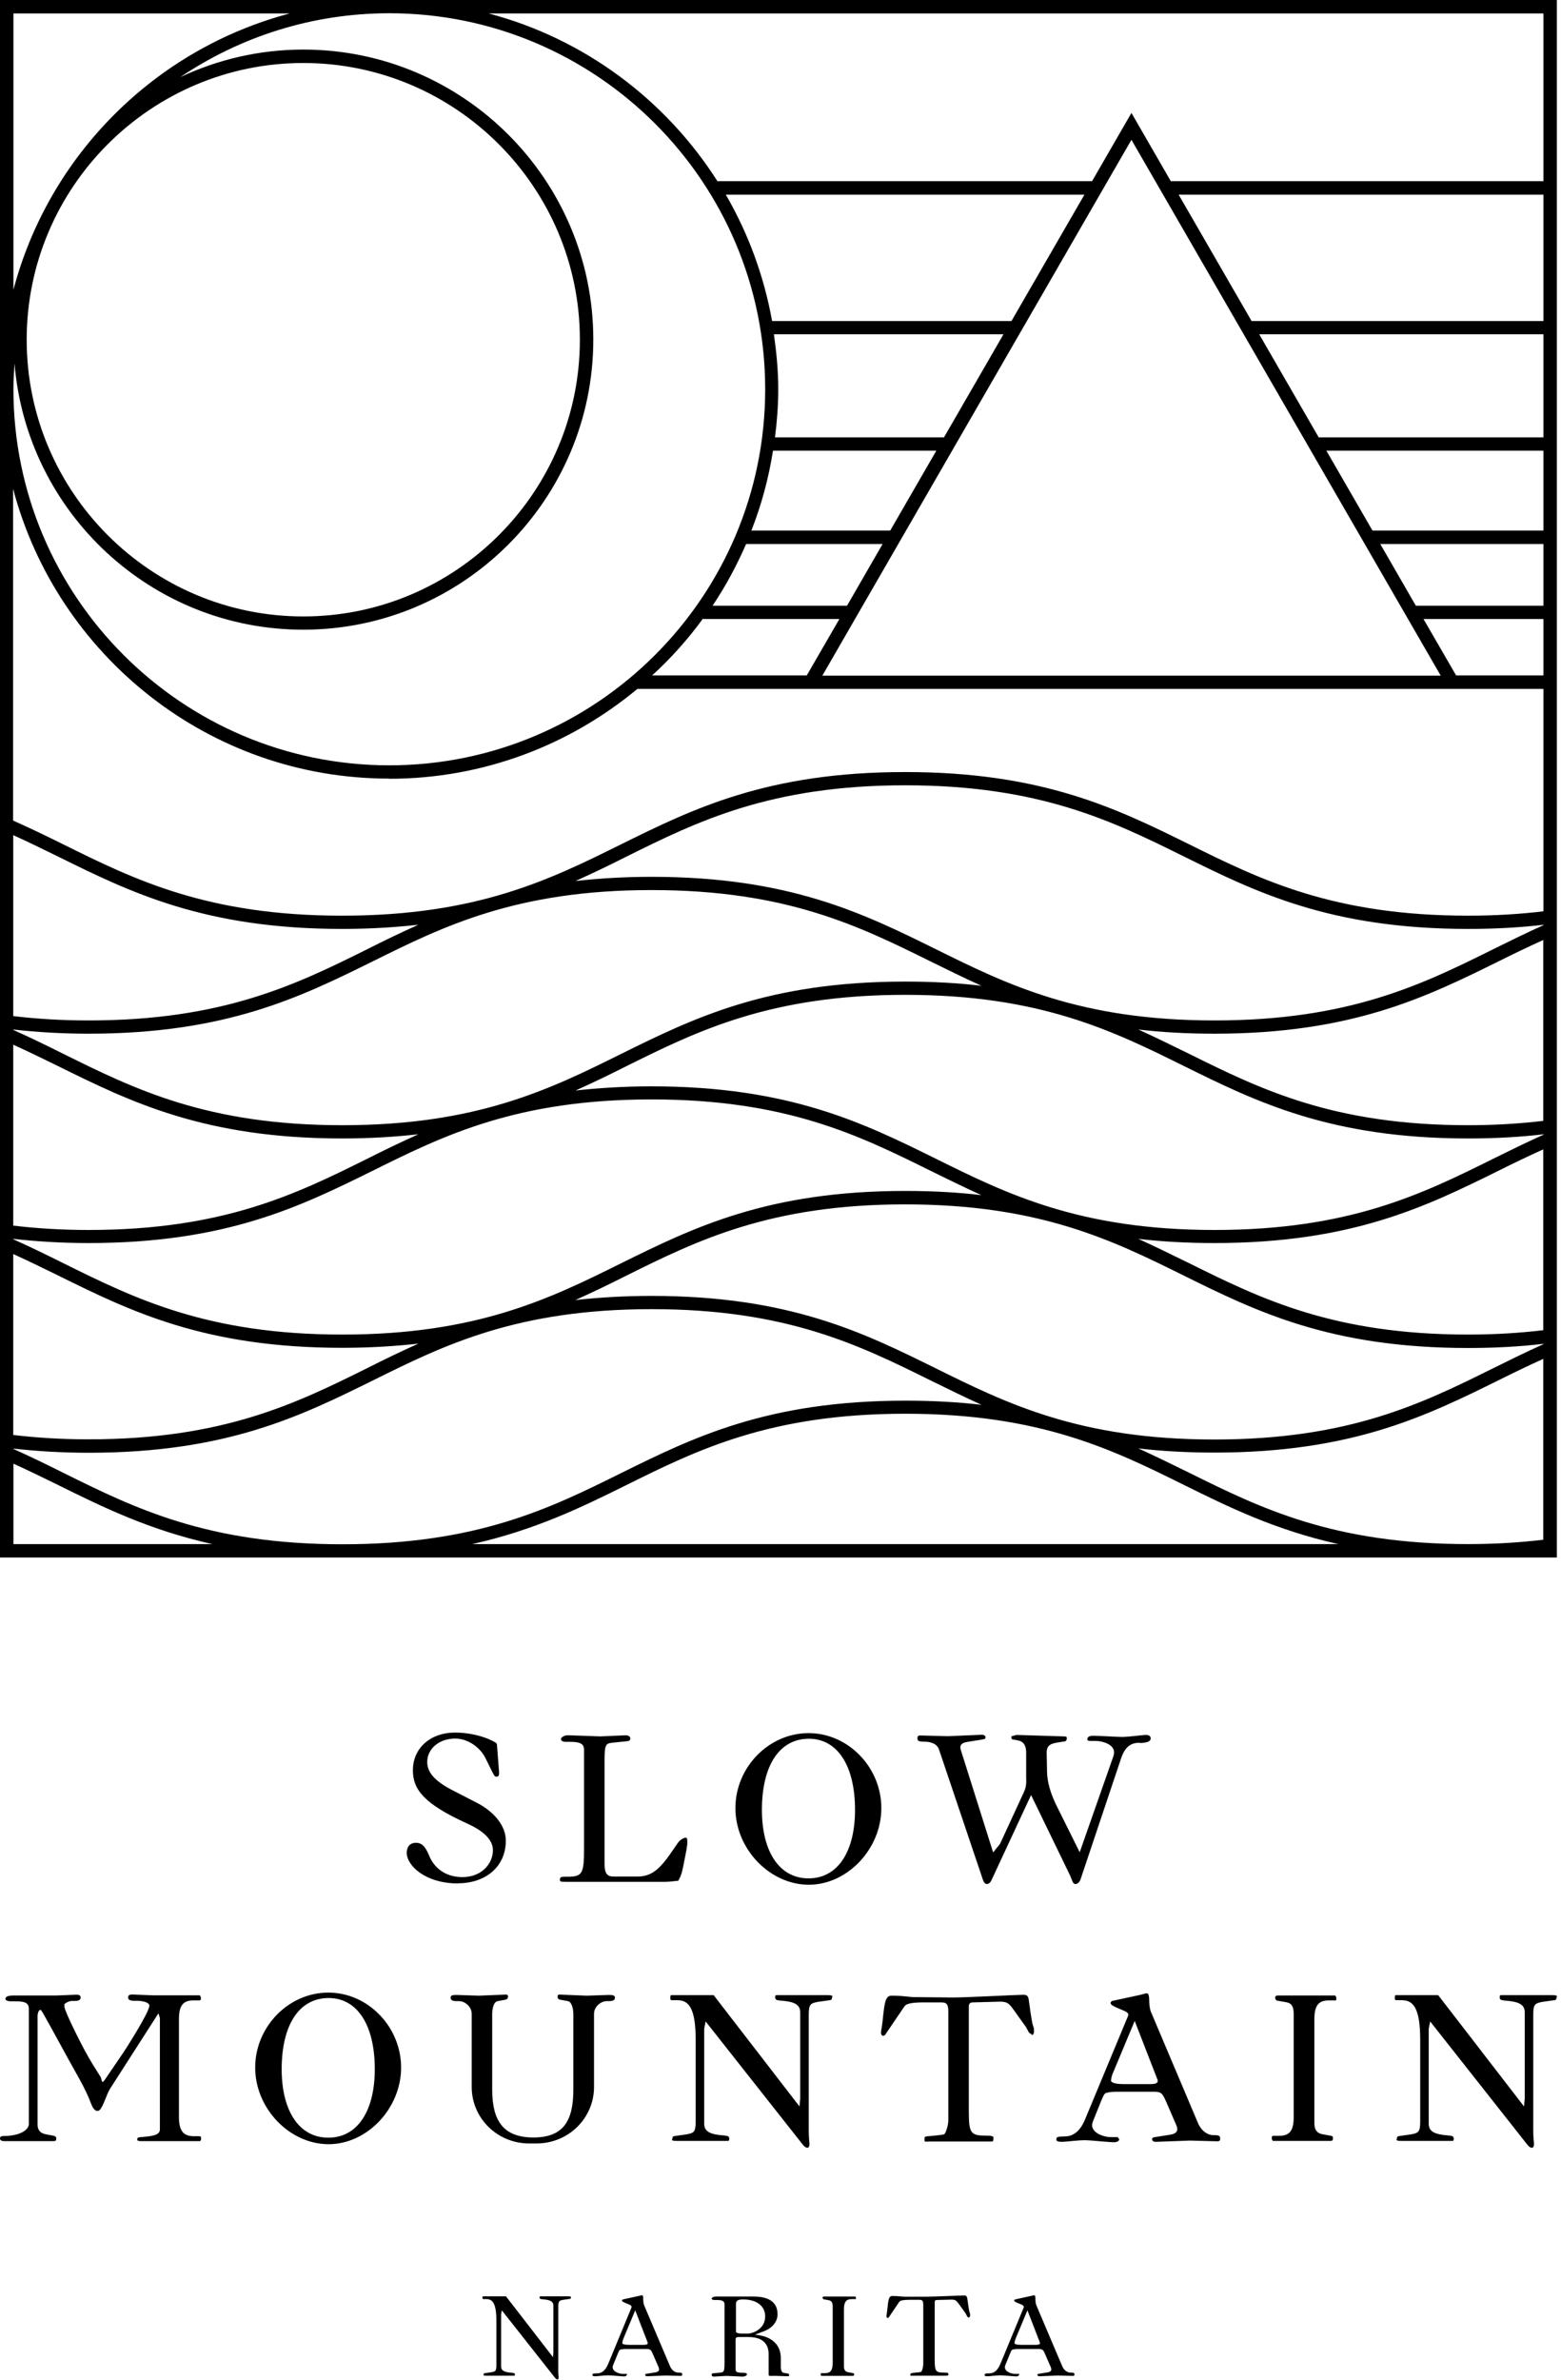 <svg width="105" height="160" viewBox="0 0 105 160" fill="none" xmlns="http://www.w3.org/2000/svg">
<g clip-path="url(#clip0_176_224)">
<path d="M38.395 154.543C38.395 154.543 38.358 154.567 38.321 154.567L37.894 154.628C37.626 154.677 37.552 154.702 37.552 155.092V159.341C37.552 159.67 37.577 159.78 37.577 159.841C37.577 160.073 37.43 159.976 37.345 159.89L33.755 155.336L33.707 155.605V159.109C33.707 159.426 33.987 159.499 34.439 159.536C34.586 159.536 34.635 159.573 34.635 159.658C34.635 159.719 34.622 159.731 34.574 159.731H32.718C32.584 159.731 32.51 159.719 32.523 159.683L32.547 159.585C32.547 159.585 32.584 159.561 32.62 159.561L33.047 159.499C33.316 159.451 33.389 159.426 33.389 159.036V156.032C33.389 154.873 33.133 154.58 32.718 154.58H32.498C32.498 154.58 32.449 154.555 32.449 154.494C32.449 154.445 32.462 154.396 32.474 154.396H34.036L37.198 158.486L37.223 158.205V155.019C37.223 154.702 36.942 154.628 36.49 154.592C36.344 154.58 36.295 154.555 36.295 154.47C36.295 154.409 36.307 154.396 36.356 154.396H38.212C38.346 154.396 38.419 154.409 38.407 154.445L38.382 154.543H38.395ZM42.155 159.658C42.155 159.731 42.106 159.768 42.008 159.78C41.874 159.78 41.117 159.707 40.91 159.707C40.629 159.707 40.189 159.768 40.067 159.768C39.945 159.768 39.847 159.768 39.847 159.683C39.847 159.561 39.969 159.585 40.201 159.573C40.433 159.561 40.702 159.438 40.91 158.938L42.484 155.129C42.484 155.129 42.509 155.031 42.35 154.958L42.057 154.836C41.947 154.787 41.837 154.738 41.837 154.677C41.837 154.653 41.862 154.616 41.898 154.604L42.948 154.372C43.009 154.372 43.107 154.323 43.18 154.323C43.254 154.323 43.266 154.421 43.266 154.604C43.266 154.677 43.278 154.885 43.327 154.995L45.06 159.072C45.182 159.377 45.414 159.524 45.634 159.524C45.854 159.524 45.89 159.548 45.89 159.646C45.89 159.719 45.866 159.744 45.793 159.744L44.767 159.719L43.534 159.768C43.437 159.768 43.4 159.731 43.4 159.67C43.4 159.609 43.437 159.609 43.595 159.585L44.059 159.512C44.328 159.475 44.377 159.353 44.303 159.17L43.937 158.327C43.803 158.01 43.766 157.937 43.485 157.937H42.094C41.911 157.937 41.727 157.961 41.691 157.998C41.654 158.034 41.642 158.034 41.544 158.279L41.239 159.023C41.08 159.426 41.63 159.609 41.898 159.609H42.118C42.118 159.609 42.191 159.609 42.191 159.67L42.155 159.658ZM41.849 157.522C41.849 157.607 41.996 157.656 42.326 157.656H43.315C43.473 157.656 43.571 157.619 43.571 157.546C43.571 157.534 43.571 157.51 43.559 157.485L42.728 155.336L41.947 157.204C41.947 157.204 41.862 157.412 41.862 157.522H41.849ZM52.983 159.768L52.227 159.744H51.934C51.726 159.756 51.702 159.731 51.702 159.646V158.291C51.702 157.619 51.335 157.131 50.334 157.131H49.687C49.529 157.131 49.48 157.168 49.48 157.314V159.255C49.48 159.487 49.529 159.536 50.041 159.536C50.163 159.536 50.249 159.585 50.249 159.634C50.249 159.683 50.151 159.792 49.944 159.792L48.857 159.744L48.015 159.792C47.917 159.792 47.868 159.744 47.868 159.67C47.868 159.622 47.893 159.573 47.941 159.573L48.454 159.524C48.686 159.499 48.735 159.451 48.735 158.889V154.934C48.735 154.702 48.564 154.641 48.21 154.641H48.063C47.941 154.641 47.868 154.604 47.868 154.543C47.868 154.494 47.966 154.409 48.173 154.409H50.7C52.165 154.409 52.3 155.19 52.3 155.605C52.3 156.154 51.885 156.57 51.323 156.765L50.786 156.972C52.165 157.094 52.52 157.888 52.52 158.523V159.17C52.52 159.231 52.544 159.512 52.703 159.536L52.996 159.585C53.057 159.585 53.081 159.634 53.081 159.695C53.081 159.756 53.057 159.768 52.996 159.768H52.983ZM49.98 154.604C49.663 154.604 49.504 154.677 49.504 154.897V156.801C49.565 156.85 49.663 156.899 49.87 156.899H50.359C50.652 156.875 51.47 156.594 51.47 155.739C51.47 155.105 50.969 154.604 49.98 154.604ZM57.525 154.58H57.305C56.927 154.58 56.768 154.75 56.768 155.275V159.097C56.768 159.341 56.853 159.463 57.061 159.499L57.391 159.561C57.464 159.573 57.452 159.634 57.452 159.658C57.452 159.719 57.427 159.744 57.354 159.744H55.242C55.242 159.744 55.205 159.695 55.205 159.646C55.205 159.585 55.218 159.561 55.254 159.561H55.474C55.852 159.561 56.011 159.39 56.011 158.865V155.092C56.011 154.812 55.938 154.689 55.73 154.653L55.388 154.592C55.388 154.592 55.327 154.519 55.327 154.494C55.327 154.433 55.352 154.409 55.425 154.409H57.537C57.537 154.409 57.574 154.457 57.574 154.506C57.574 154.567 57.561 154.592 57.525 154.592V154.58ZM65.167 155.825C65.167 155.825 65.082 155.788 65.057 155.752L64.96 155.556L64.508 154.921C64.312 154.653 64.239 154.616 64.007 154.616L63.019 154.641C62.921 154.641 62.872 154.677 62.872 154.787V158.645C62.872 159.463 62.945 159.524 63.543 159.524C63.739 159.524 63.788 159.548 63.788 159.597V159.707C63.788 159.707 63.678 159.731 63.58 159.731H61.444C61.346 159.731 61.236 159.756 61.236 159.707V159.609C61.236 159.609 61.285 159.548 61.468 159.536C61.712 159.512 61.932 159.499 61.969 159.463C62.03 159.39 62.103 159.133 62.103 158.962V154.97C62.103 154.689 62.042 154.628 61.822 154.628H61.212C60.797 154.628 60.552 154.665 60.491 154.763L59.771 155.825C59.771 155.825 59.734 155.849 59.71 155.849C59.661 155.849 59.625 155.8 59.625 155.739C59.625 155.654 59.661 155.556 59.71 155.056C59.771 154.482 59.832 154.372 60.028 154.372C60.479 154.372 60.638 154.421 60.87 154.421H62.274C62.774 154.421 64.654 154.335 64.862 154.335C64.996 154.335 65.033 154.384 65.069 154.567L65.13 154.995C65.167 155.239 65.192 155.398 65.228 155.495C65.253 155.556 65.253 155.605 65.253 155.654C65.253 155.752 65.228 155.813 65.167 155.813V155.825ZM68.537 159.658C68.537 159.731 68.488 159.768 68.39 159.78C68.256 159.78 67.499 159.707 67.291 159.707C67.01 159.707 66.571 159.768 66.449 159.768C66.327 159.768 66.229 159.768 66.229 159.683C66.229 159.561 66.351 159.585 66.583 159.573C66.815 159.561 67.084 159.438 67.291 158.938L68.866 155.129C68.866 155.129 68.891 155.031 68.732 154.958L68.439 154.836C68.329 154.787 68.219 154.738 68.219 154.677C68.219 154.653 68.244 154.616 68.28 154.604L69.33 154.372C69.391 154.372 69.489 154.323 69.562 154.323C69.635 154.323 69.647 154.421 69.647 154.604C69.647 154.677 69.66 154.885 69.709 154.995L71.442 159.072C71.564 159.377 71.796 159.524 72.016 159.524C72.236 159.524 72.272 159.548 72.272 159.646C72.272 159.719 72.248 159.744 72.175 159.744L71.149 159.719L69.916 159.768C69.818 159.768 69.782 159.731 69.782 159.67C69.782 159.609 69.818 159.609 69.977 159.585L70.441 159.512C70.71 159.475 70.758 159.353 70.685 159.17L70.319 158.327C70.185 158.01 70.148 157.937 69.867 157.937H68.475C68.292 157.937 68.109 157.961 68.073 157.998C68.036 158.034 68.024 158.034 67.926 158.279L67.621 159.023C67.462 159.426 68.012 159.609 68.28 159.609H68.5C68.5 159.609 68.573 159.609 68.573 159.67L68.537 159.658ZM68.231 157.522C68.231 157.607 68.378 157.656 68.707 157.656H69.696C69.855 157.656 69.953 157.619 69.953 157.546C69.953 157.534 69.953 157.51 69.941 157.485L69.11 155.336L68.329 157.204C68.329 157.204 68.244 157.412 68.244 157.522H68.231ZM30.826 126.635C28.579 126.635 27.358 125.414 27.358 124.572C27.358 124.157 27.59 123.9 27.981 123.9C28.469 123.9 28.677 124.316 28.884 124.804C29.165 125.475 29.849 126.208 31.106 126.208C32.425 126.208 33.157 125.28 33.157 124.401C33.157 123.595 32.327 123.009 31.399 122.594C28.506 121.276 27.773 120.311 27.773 119.029C27.773 117.503 28.994 116.49 30.594 116.49C32.193 116.49 33.316 117.113 33.389 117.21C33.414 117.235 33.438 117.32 33.438 117.442L33.572 119.176C33.572 119.383 33.524 119.457 33.389 119.457C33.292 119.457 33.279 119.432 33.157 119.225L32.669 118.236C32.303 117.467 31.448 116.893 30.63 116.893C29.519 116.893 28.738 117.589 28.738 118.468C28.738 119.005 29.019 119.628 30.374 120.336L32.083 121.215C33.243 121.813 34.024 122.765 34.024 123.754C34.024 125.536 32.632 126.623 30.813 126.623L30.826 126.635ZM46.196 124.255L46.037 125.085C45.903 125.732 45.878 126.013 45.622 126.452C45.182 126.501 44.95 126.525 44.767 126.525H37.992C37.687 126.525 37.662 126.501 37.662 126.367C37.662 126.232 37.735 126.183 37.967 126.183H38.126C39.164 126.183 39.286 126.025 39.286 124.267V117.65C39.286 117.235 39.005 117.113 38.358 117.113H38.077C37.845 117.113 37.735 117.04 37.735 116.93C37.735 116.832 37.919 116.649 38.285 116.673L40.385 116.747L42.094 116.673C42.277 116.673 42.399 116.771 42.399 116.881C42.399 116.978 42.35 117.04 42.24 117.064L41.178 117.174C40.763 117.223 40.665 117.284 40.665 118.309V125.317C40.665 125.939 40.824 126.171 41.264 126.171H42.838C43.717 126.171 44.267 125.829 45.121 124.596L45.585 123.925C45.719 123.717 45.976 123.559 46.122 123.559C46.22 123.559 46.232 123.656 46.232 123.864C46.232 123.974 46.232 124.071 46.183 124.255H46.196ZM54.412 126.721C51.775 126.721 49.467 124.316 49.467 121.569C49.467 118.822 51.714 116.527 54.387 116.527C57.061 116.527 59.283 118.834 59.283 121.569C59.283 124.303 57.012 126.721 54.4 126.721H54.412ZM54.412 116.905C52.422 116.905 51.25 118.712 51.25 121.691C51.25 124.438 52.385 126.293 54.387 126.293C56.389 126.293 57.513 124.438 57.513 121.691C57.513 118.712 56.328 116.905 54.412 116.905ZM76.667 117.174C76.252 117.174 75.739 117.271 75.422 118.187L72.7 126.306C72.675 126.403 72.565 126.672 72.333 126.672C72.15 126.672 72.126 126.415 71.967 126.074L69.355 120.69L66.742 126.306C66.693 126.403 66.608 126.672 66.376 126.672C66.193 126.672 66.119 126.415 66.01 126.074L63.165 117.638C63.031 117.223 62.567 117.101 62.176 117.101C61.785 117.101 61.712 117.052 61.712 116.869C61.712 116.734 61.761 116.685 61.895 116.685L63.763 116.734L66.034 116.637C66.217 116.637 66.29 116.71 66.29 116.82C66.29 116.93 66.217 116.93 65.948 116.978L65.094 117.113C64.606 117.186 64.544 117.394 64.63 117.662L66.803 124.548L67.267 123.974L68.866 120.507C69.074 120.067 69.025 119.75 69.025 119.493V117.857C69.025 116.905 68.402 117.052 68.048 116.93L68.024 116.747L68.366 116.649L71.552 116.747C71.625 116.747 71.76 116.747 71.76 116.844C71.76 116.942 71.735 117.052 71.65 117.076L71.051 117.174C70.661 117.247 70.404 117.357 70.404 117.845L70.429 119.164C70.453 119.86 70.661 120.617 71.174 121.618L72.626 124.535L74.897 118.065C75.153 117.296 74.152 117.052 73.676 117.052H73.395C73.188 117.052 73.139 117.027 73.139 116.942C73.139 116.808 73.237 116.734 73.42 116.71C73.676 116.685 75.056 116.783 75.459 116.783C75.971 116.783 76.85 116.649 77.082 116.649C77.314 116.649 77.4 116.747 77.4 116.881C77.4 117.113 77.119 117.162 76.704 117.198L76.667 117.174ZM13.478 143.958H9.461C9.278 143.958 9.229 143.91 9.229 143.861C9.229 143.751 9.254 143.727 9.364 143.702C10.145 143.629 10.755 143.604 10.755 143.165V135.681L10.658 135.364L7.423 140.406C7.117 140.87 6.885 141.932 6.568 141.932C6.36 141.932 6.226 141.7 6.128 141.444C5.738 140.382 5.042 139.271 4.554 138.367L3.772 136.939C2.869 135.303 2.783 135.132 2.71 135.132C2.613 135.132 2.527 135.364 2.527 135.547V142.848C2.527 143.189 2.686 143.421 3.064 143.495L3.577 143.592C3.809 143.641 3.785 143.751 3.785 143.8C3.785 143.922 3.736 143.958 3.601 143.958H0.281C0.049 143.958 0 143.861 0 143.775C0 143.665 0.098 143.617 0.208 143.617C1.392 143.617 1.941 143.177 1.941 142.811V135.071C1.941 134.656 1.66 134.558 1.013 134.558H0.732C0.501 134.558 0.366 134.485 0.366 134.4C0.366 134.241 0.549 134.168 0.916 134.168H3.785L5.005 134.119C5.372 134.094 5.42 134.168 5.42 134.326C5.42 134.461 5.286 134.534 5.03 134.534H4.871C4.688 134.534 4.505 134.607 4.334 134.741V134.924C4.334 135.205 5.604 137.793 6.226 138.782L6.763 139.637C6.861 139.796 6.812 140.174 7.044 139.844L8.241 138.086C8.424 137.83 10.047 135.291 10.047 134.851C10.047 134.619 9.559 134.522 9.168 134.522H9.01C8.753 134.522 8.619 134.448 8.619 134.314C8.619 134.155 8.668 134.082 9.034 134.107L10.255 134.155H13.441C13.441 134.155 13.514 134.253 13.514 134.338C13.514 134.461 13.49 134.497 13.417 134.497H13.026C12.33 134.497 12.037 134.815 12.037 135.767V142.335C12.037 143.299 12.355 143.629 13.05 143.629H13.417C13.514 143.629 13.527 143.702 13.527 143.788C13.527 143.873 13.502 143.946 13.453 143.946L13.478 143.958ZM22.109 144.166C19.472 144.166 17.165 141.761 17.165 139.014C17.165 136.267 19.411 133.972 22.084 133.972C24.758 133.972 26.98 136.28 26.98 139.014C26.98 141.749 24.709 144.166 22.097 144.166H22.109ZM22.109 134.338C20.119 134.338 18.947 136.145 18.947 139.124C18.947 141.871 20.082 143.727 22.084 143.727C24.087 143.727 25.21 141.871 25.21 139.124C25.21 136.145 24.026 134.338 22.109 134.338ZM30.862 134.546H30.703C30.447 134.546 30.313 134.473 30.313 134.338C30.313 134.18 30.362 134.131 30.728 134.131L32.205 134.18L34.012 134.107C34.122 134.107 34.171 134.131 34.171 134.241C34.171 134.351 34.122 134.424 34.012 134.448L33.475 134.546C33.194 134.595 33.108 135.095 33.108 135.401V140.504C33.108 142.628 33.89 143.714 35.88 143.714C37.87 143.714 38.566 142.628 38.566 140.504V135.401C38.566 135.095 38.468 134.595 38.199 134.546L37.662 134.448C37.552 134.424 37.503 134.351 37.503 134.241C37.503 134.131 37.552 134.107 37.662 134.107L39.469 134.18L40.946 134.131C41.312 134.131 41.361 134.18 41.361 134.338C41.361 134.473 41.227 134.546 40.971 134.546H40.812C40.421 134.546 39.957 134.912 39.957 135.401V140.32C39.957 142.384 38.273 144.117 36.075 144.117H35.611C33.414 144.117 31.729 142.384 31.729 140.32V135.401C31.729 134.912 31.265 134.546 30.874 134.546H30.862ZM55.938 134.436C55.938 134.436 55.864 134.485 55.803 134.485L55.022 134.595C54.534 134.693 54.4 134.729 54.4 135.449V143.214C54.4 143.812 54.448 144.02 54.448 144.142C54.448 144.557 54.168 144.398 54.033 144.239L47.465 135.913L47.368 136.402V142.799C47.368 143.372 47.88 143.519 48.711 143.58C48.991 143.604 49.052 143.653 49.052 143.812C49.052 143.922 49.028 143.946 48.943 143.946H45.549C45.292 143.946 45.182 143.922 45.207 143.849L45.256 143.665C45.256 143.665 45.329 143.617 45.39 143.617L46.171 143.507C46.66 143.409 46.794 143.372 46.794 142.652V137.146C46.794 135.022 46.33 134.485 45.573 134.485H45.182C45.109 134.485 45.085 134.436 45.085 134.326C45.085 134.241 45.109 134.143 45.133 134.143H48.002L53.777 141.627L53.826 141.114V135.291C53.826 134.717 53.313 134.57 52.483 134.509C52.202 134.485 52.141 134.436 52.141 134.277C52.141 134.168 52.165 134.143 52.251 134.143H55.645C55.901 134.143 56.011 134.168 55.987 134.241L55.938 134.424V134.436ZM69.403 136.768C69.33 136.768 69.245 136.695 69.196 136.634L69.013 136.292L68.183 135.132C67.841 134.644 67.694 134.583 67.255 134.583L65.448 134.631C65.265 134.631 65.167 134.705 65.167 134.912V141.969C65.167 143.47 65.301 143.592 66.388 143.592C66.73 143.592 66.827 143.641 66.827 143.727L66.803 143.934C66.803 144.007 66.62 143.983 66.461 143.983H62.555C62.371 143.983 62.188 144.032 62.188 143.934V143.751C62.188 143.653 62.286 143.629 62.603 143.617C63.043 143.568 63.458 143.543 63.531 143.482C63.641 143.348 63.788 142.884 63.788 142.555V135.254C63.788 134.741 63.678 134.631 63.275 134.631H62.164C61.395 134.631 60.968 134.705 60.845 134.888L59.527 136.829C59.527 136.829 59.454 136.878 59.417 136.878C59.319 136.878 59.258 136.78 59.258 136.67C59.258 136.512 59.332 136.341 59.417 135.425C59.527 134.387 59.649 134.18 59.991 134.18C60.821 134.18 61.102 134.277 61.541 134.277L64.105 134.302C65.033 134.302 68.451 134.119 68.842 134.119C69.098 134.119 69.171 134.216 69.208 134.534L69.318 135.315C69.391 135.755 69.428 136.06 69.501 136.243C69.55 136.353 69.55 136.45 69.55 136.548C69.55 136.731 69.501 136.829 69.391 136.829L69.403 136.768ZM75.288 143.8C75.288 143.934 75.19 144.007 75.007 144.032C74.751 144.056 73.371 143.897 72.993 143.897C72.48 143.897 71.674 144.007 71.442 144.007C71.21 144.007 71.051 143.983 71.051 143.849C71.051 143.617 71.283 143.665 71.698 143.641C72.114 143.617 72.626 143.385 72.993 142.481L75.886 135.523C75.91 135.449 75.935 135.34 75.629 135.205L75.092 134.973C74.885 134.876 74.702 134.79 74.702 134.668C74.702 134.619 74.751 134.558 74.811 134.534L76.728 134.119C76.838 134.094 77.033 134.021 77.143 134.021C77.253 134.021 77.302 134.204 77.302 134.534C77.302 134.668 77.326 135.047 77.412 135.254L80.574 142.725C80.806 143.275 81.221 143.556 81.612 143.556C82.002 143.556 82.075 143.604 82.075 143.788C82.075 143.922 82.027 143.971 81.892 143.971L80.024 143.922L77.754 144.007C77.571 144.007 77.497 143.934 77.497 143.824C77.497 143.714 77.571 143.702 77.839 143.665L78.694 143.531C79.182 143.458 79.267 143.226 79.133 142.909L78.462 141.358C78.205 140.784 78.144 140.638 77.632 140.638H75.092C74.763 140.638 74.421 140.687 74.348 140.748C74.274 140.821 74.25 140.821 74.067 141.26L73.517 142.628C73.212 143.372 74.238 143.69 74.714 143.69H75.105C75.202 143.69 75.239 143.714 75.239 143.8H75.288ZM74.726 139.869C74.726 140.027 75.007 140.125 75.605 140.125H77.412C77.717 140.125 77.876 140.052 77.876 139.918C77.876 139.893 77.876 139.844 77.851 139.808L76.325 135.877L74.897 139.295C74.848 139.393 74.738 139.661 74.738 139.869H74.726ZM89.791 134.497H89.4C88.704 134.497 88.411 134.815 88.411 135.767V142.75C88.411 143.189 88.57 143.421 88.949 143.495L89.547 143.604C89.681 143.629 89.657 143.739 89.657 143.788C89.657 143.91 89.608 143.946 89.474 143.946H85.616C85.616 143.946 85.543 143.849 85.543 143.763C85.543 143.653 85.567 143.604 85.64 143.604H86.031C86.727 143.604 87.02 143.287 87.02 142.335V135.425C87.02 134.912 86.885 134.68 86.507 134.619L85.884 134.509C85.811 134.485 85.775 134.375 85.775 134.326C85.775 134.216 85.823 134.168 85.958 134.168H89.815C89.815 134.168 89.889 134.265 89.889 134.351C89.889 134.473 89.864 134.509 89.791 134.509V134.497ZM104.673 134.436C104.673 134.436 104.599 134.485 104.538 134.485L103.757 134.595C103.269 134.693 103.134 134.729 103.134 135.449V143.214C103.134 143.812 103.183 144.02 103.183 144.142C103.183 144.557 102.902 144.398 102.768 144.239L96.2 135.913L96.103 136.402V142.799C96.103 143.372 96.615 143.519 97.445 143.58C97.726 143.604 97.787 143.653 97.787 143.812C97.787 143.922 97.763 143.946 97.677 143.946H94.284C94.027 143.946 93.917 143.922 93.942 143.849L93.99 143.665C93.99 143.665 94.064 143.617 94.125 143.617L94.906 143.507C95.394 143.409 95.529 143.372 95.529 142.652V137.146C95.529 135.022 95.065 134.485 94.308 134.485H93.917C93.844 134.485 93.82 134.436 93.82 134.326C93.82 134.241 93.844 134.143 93.868 134.143H96.737L102.512 141.627L102.561 141.114V135.291C102.561 134.717 102.048 134.57 101.218 134.509C100.937 134.485 100.876 134.436 100.876 134.277C100.876 134.168 100.9 134.143 100.986 134.143H104.38C104.636 134.143 104.746 134.168 104.722 134.241L104.673 134.424V134.436ZM0 0V104.721H104.722V0H0ZM103.818 0.903V12.184H78.755L76.106 7.593L73.456 12.184H48.259C44.767 6.702 39.298 2.6 32.864 0.903H103.818ZM20.4 4.236C30.655 4.236 39.005 12.587 39.005 22.841C39.005 33.096 30.655 41.447 20.4 41.447C10.145 41.447 1.795 33.096 1.795 22.841C1.795 12.587 10.145 4.236 20.4 4.236ZM0.977 24.441C1.795 34.451 10.182 42.338 20.4 42.338C31.155 42.338 39.908 33.585 39.908 22.829C39.908 12.074 31.155 3.333 20.4 3.333C17.445 3.333 14.638 4.004 12.123 5.188C16.151 2.478 20.986 0.891 26.186 0.891C40.128 0.891 51.47 12.233 51.47 26.174C51.47 40.116 40.128 51.457 26.186 51.457C12.245 51.457 0.903 40.116 0.903 26.174C0.903 25.588 0.94 25.015 0.977 24.441ZM56.975 40.726H47.929C48.808 39.42 49.553 38.028 50.188 36.576H59.368L56.975 40.726ZM59.893 35.672H50.542C51.213 33.963 51.702 32.169 51.995 30.301H62.982L59.881 35.672H59.893ZM63.507 29.409H52.129C52.263 28.347 52.349 27.273 52.349 26.174C52.349 24.917 52.227 23.684 52.056 22.475H67.499L63.495 29.409H63.507ZM68.036 21.584H51.934C51.384 18.532 50.322 15.675 48.82 13.087H72.944L68.036 21.584ZM47.294 41.581V41.618H56.463L54.265 45.414H43.864C45.133 44.255 46.281 42.973 47.294 41.581ZM76.106 9.4L96.908 45.426H55.315L76.106 9.4ZM95.749 41.618H103.818V45.414H97.946L95.749 41.618ZM95.236 40.726L92.843 36.576H103.818V40.726H95.236ZM92.318 35.672L89.217 30.301H103.818V35.672H92.318ZM88.704 29.409L84.7 22.475H103.818V29.409H88.704ZM84.187 21.584L79.28 13.087H103.818V21.584H84.187ZM0.903 0.903H19.496C10.426 3.296 3.296 10.426 0.903 19.484V0.903ZM26.174 52.361C32.523 52.361 38.334 50.09 42.875 46.318H103.818V61.273C102.28 61.456 100.607 61.566 98.752 61.566C89.681 61.566 84.773 59.136 80.012 56.78C75.166 54.387 70.16 51.909 60.882 51.909C51.604 51.909 46.599 54.387 41.752 56.78C37.003 59.136 32.083 61.566 23.012 61.566C13.942 61.566 9.034 59.136 4.273 56.78C3.174 56.231 2.051 55.694 0.879 55.169V32.864C3.846 44.059 14.039 52.349 26.162 52.349L26.174 52.361ZM98.752 103.818C89.681 103.818 84.773 101.389 80.012 99.032C78.889 98.483 77.754 97.922 76.57 97.384C78.132 97.567 79.817 97.665 81.685 97.665C90.963 97.665 95.968 95.187 100.815 92.794C101.792 92.306 102.78 91.83 103.806 91.366V103.525C102.268 103.708 100.595 103.818 98.74 103.818H98.752ZM0.903 56.157C1.929 56.621 2.918 57.11 3.894 57.586C8.741 59.979 13.746 62.457 23.025 62.457C24.892 62.457 26.589 62.347 28.14 62.176C26.943 62.713 25.808 63.263 24.697 63.824C19.948 66.18 15.028 68.61 5.958 68.61C4.102 68.61 2.442 68.5 0.891 68.317V56.157H0.903ZM43.827 59.844C52.898 59.844 57.806 62.274 62.567 64.63C63.69 65.179 64.825 65.741 66.01 66.278C64.447 66.095 62.762 65.997 60.894 65.997C51.616 65.997 46.611 68.475 41.764 70.868C37.015 73.225 32.095 75.654 23.025 75.654C13.954 75.654 9.046 73.225 4.285 70.868C3.186 70.319 2.063 69.77 0.891 69.245V69.22C2.429 69.391 4.102 69.501 5.958 69.501C15.236 69.501 20.241 67.023 25.088 64.63C29.837 62.274 34.757 59.844 43.827 59.844ZM38.712 59.234C39.908 58.697 41.044 58.147 42.155 57.586C46.904 55.23 51.824 52.8 60.894 52.8C69.965 52.8 74.873 55.23 79.634 57.586C84.48 59.979 89.486 62.457 98.764 62.457C100.607 62.457 102.28 62.359 103.83 62.176V62.2C102.658 62.725 101.547 63.275 100.436 63.824C95.688 66.18 90.768 68.61 81.697 68.61C72.626 68.61 67.719 66.18 62.957 63.824C58.111 61.431 53.105 58.953 43.827 58.953C41.959 58.953 40.263 59.063 38.712 59.234ZM60.894 80.073C51.616 80.073 46.611 82.552 41.764 84.944C37.015 87.3 32.095 89.73 23.025 89.73C13.954 89.73 9.046 87.3 4.285 84.944C3.186 84.395 2.063 83.846 0.891 83.321V83.296C2.429 83.467 4.102 83.577 5.958 83.577C15.236 83.577 20.241 81.099 25.088 78.706C29.837 76.35 34.757 73.92 43.827 73.92C52.898 73.92 57.806 76.35 62.567 78.706C63.69 79.255 64.825 79.817 66.01 80.354C64.447 80.171 62.762 80.073 60.894 80.073ZM79.622 85.762C84.468 88.155 89.474 90.633 98.752 90.633C100.595 90.633 102.268 90.536 103.818 90.353V90.377C102.646 90.902 101.535 91.451 100.424 92.001C95.675 94.357 90.755 96.786 81.685 96.786C72.614 96.786 67.706 94.357 62.945 92.001C58.099 89.608 53.093 87.13 43.815 87.13C41.947 87.13 40.25 87.239 38.7 87.41C39.896 86.873 41.032 86.324 42.142 85.762C46.892 83.406 51.811 80.977 60.882 80.977C69.953 80.977 74.86 83.406 79.622 85.762ZM62.957 77.912C58.111 75.52 53.105 73.041 43.827 73.041C41.959 73.041 40.263 73.151 38.712 73.322C39.908 72.785 41.044 72.236 42.155 71.674C46.904 69.318 51.824 66.888 60.894 66.888C69.965 66.888 74.873 69.318 79.634 71.674C84.48 74.067 89.486 76.545 98.764 76.545C100.607 76.545 102.28 76.447 103.83 76.264V76.289C102.658 76.814 101.547 77.363 100.436 77.912C95.688 80.269 90.768 82.698 81.697 82.698C72.626 82.698 67.719 80.269 62.957 77.912ZM0.903 70.246C1.929 70.71 2.918 71.198 3.894 71.674C8.741 74.067 13.746 76.545 23.025 76.545C24.892 76.545 26.589 76.435 28.14 76.264C26.943 76.802 25.808 77.351 24.697 77.912C19.948 80.269 15.028 82.698 5.958 82.698C4.102 82.698 2.442 82.588 0.891 82.405V70.246H0.903ZM0.903 84.322C1.929 84.786 2.918 85.274 3.894 85.75C8.741 88.143 13.746 90.621 23.025 90.621C24.892 90.621 26.589 90.511 28.14 90.34C26.943 90.877 25.808 91.427 24.697 91.988C19.948 94.345 15.028 96.774 5.958 96.774C4.102 96.774 2.442 96.664 0.891 96.481V84.322H0.903ZM0.903 97.397C2.442 97.567 4.114 97.677 5.97 97.677C15.248 97.677 20.253 95.199 25.1 92.806C29.849 90.45 34.769 88.021 43.84 88.021C52.91 88.021 57.818 90.45 62.579 92.806C63.702 93.356 64.838 93.917 66.022 94.454C64.459 94.271 62.774 94.174 60.907 94.174C51.628 94.174 46.623 96.652 41.776 99.045C37.027 101.401 32.107 103.83 23.037 103.83C13.966 103.83 9.058 101.401 4.297 99.045C3.199 98.495 2.075 97.946 0.903 97.421V97.397ZM42.155 99.838C46.904 97.482 51.824 95.053 60.894 95.053C69.965 95.053 74.873 97.482 79.634 99.838C82.686 101.352 85.811 102.878 90.023 103.818H31.766C35.965 102.878 39.103 101.352 42.155 99.838ZM98.752 89.73C89.681 89.73 84.773 87.3 80.012 84.944C78.889 84.395 77.754 83.833 76.57 83.296C78.132 83.479 79.817 83.577 81.685 83.577C90.963 83.577 95.968 81.099 100.815 78.706C101.792 78.218 102.78 77.742 103.806 77.278V89.437C102.268 89.62 100.595 89.73 98.74 89.73H98.752ZM98.752 75.654C89.681 75.654 84.773 73.225 80.012 70.868C78.889 70.319 77.754 69.757 76.57 69.22C78.132 69.403 79.817 69.501 81.685 69.501C90.963 69.501 95.968 67.023 100.815 64.63C101.792 64.142 102.78 63.666 103.806 63.202V75.361C102.268 75.544 100.595 75.654 98.74 75.654H98.752ZM0.903 98.41C1.929 98.874 2.918 99.362 3.894 99.838C6.946 101.352 10.072 102.878 14.284 103.818H0.903V98.41Z" fill="black"/>
</g>
<defs>
<clipPath id="clip0_176_224">
<rect width="104.722" height="160" fill="white"/>
</clipPath>
</defs>
</svg>
